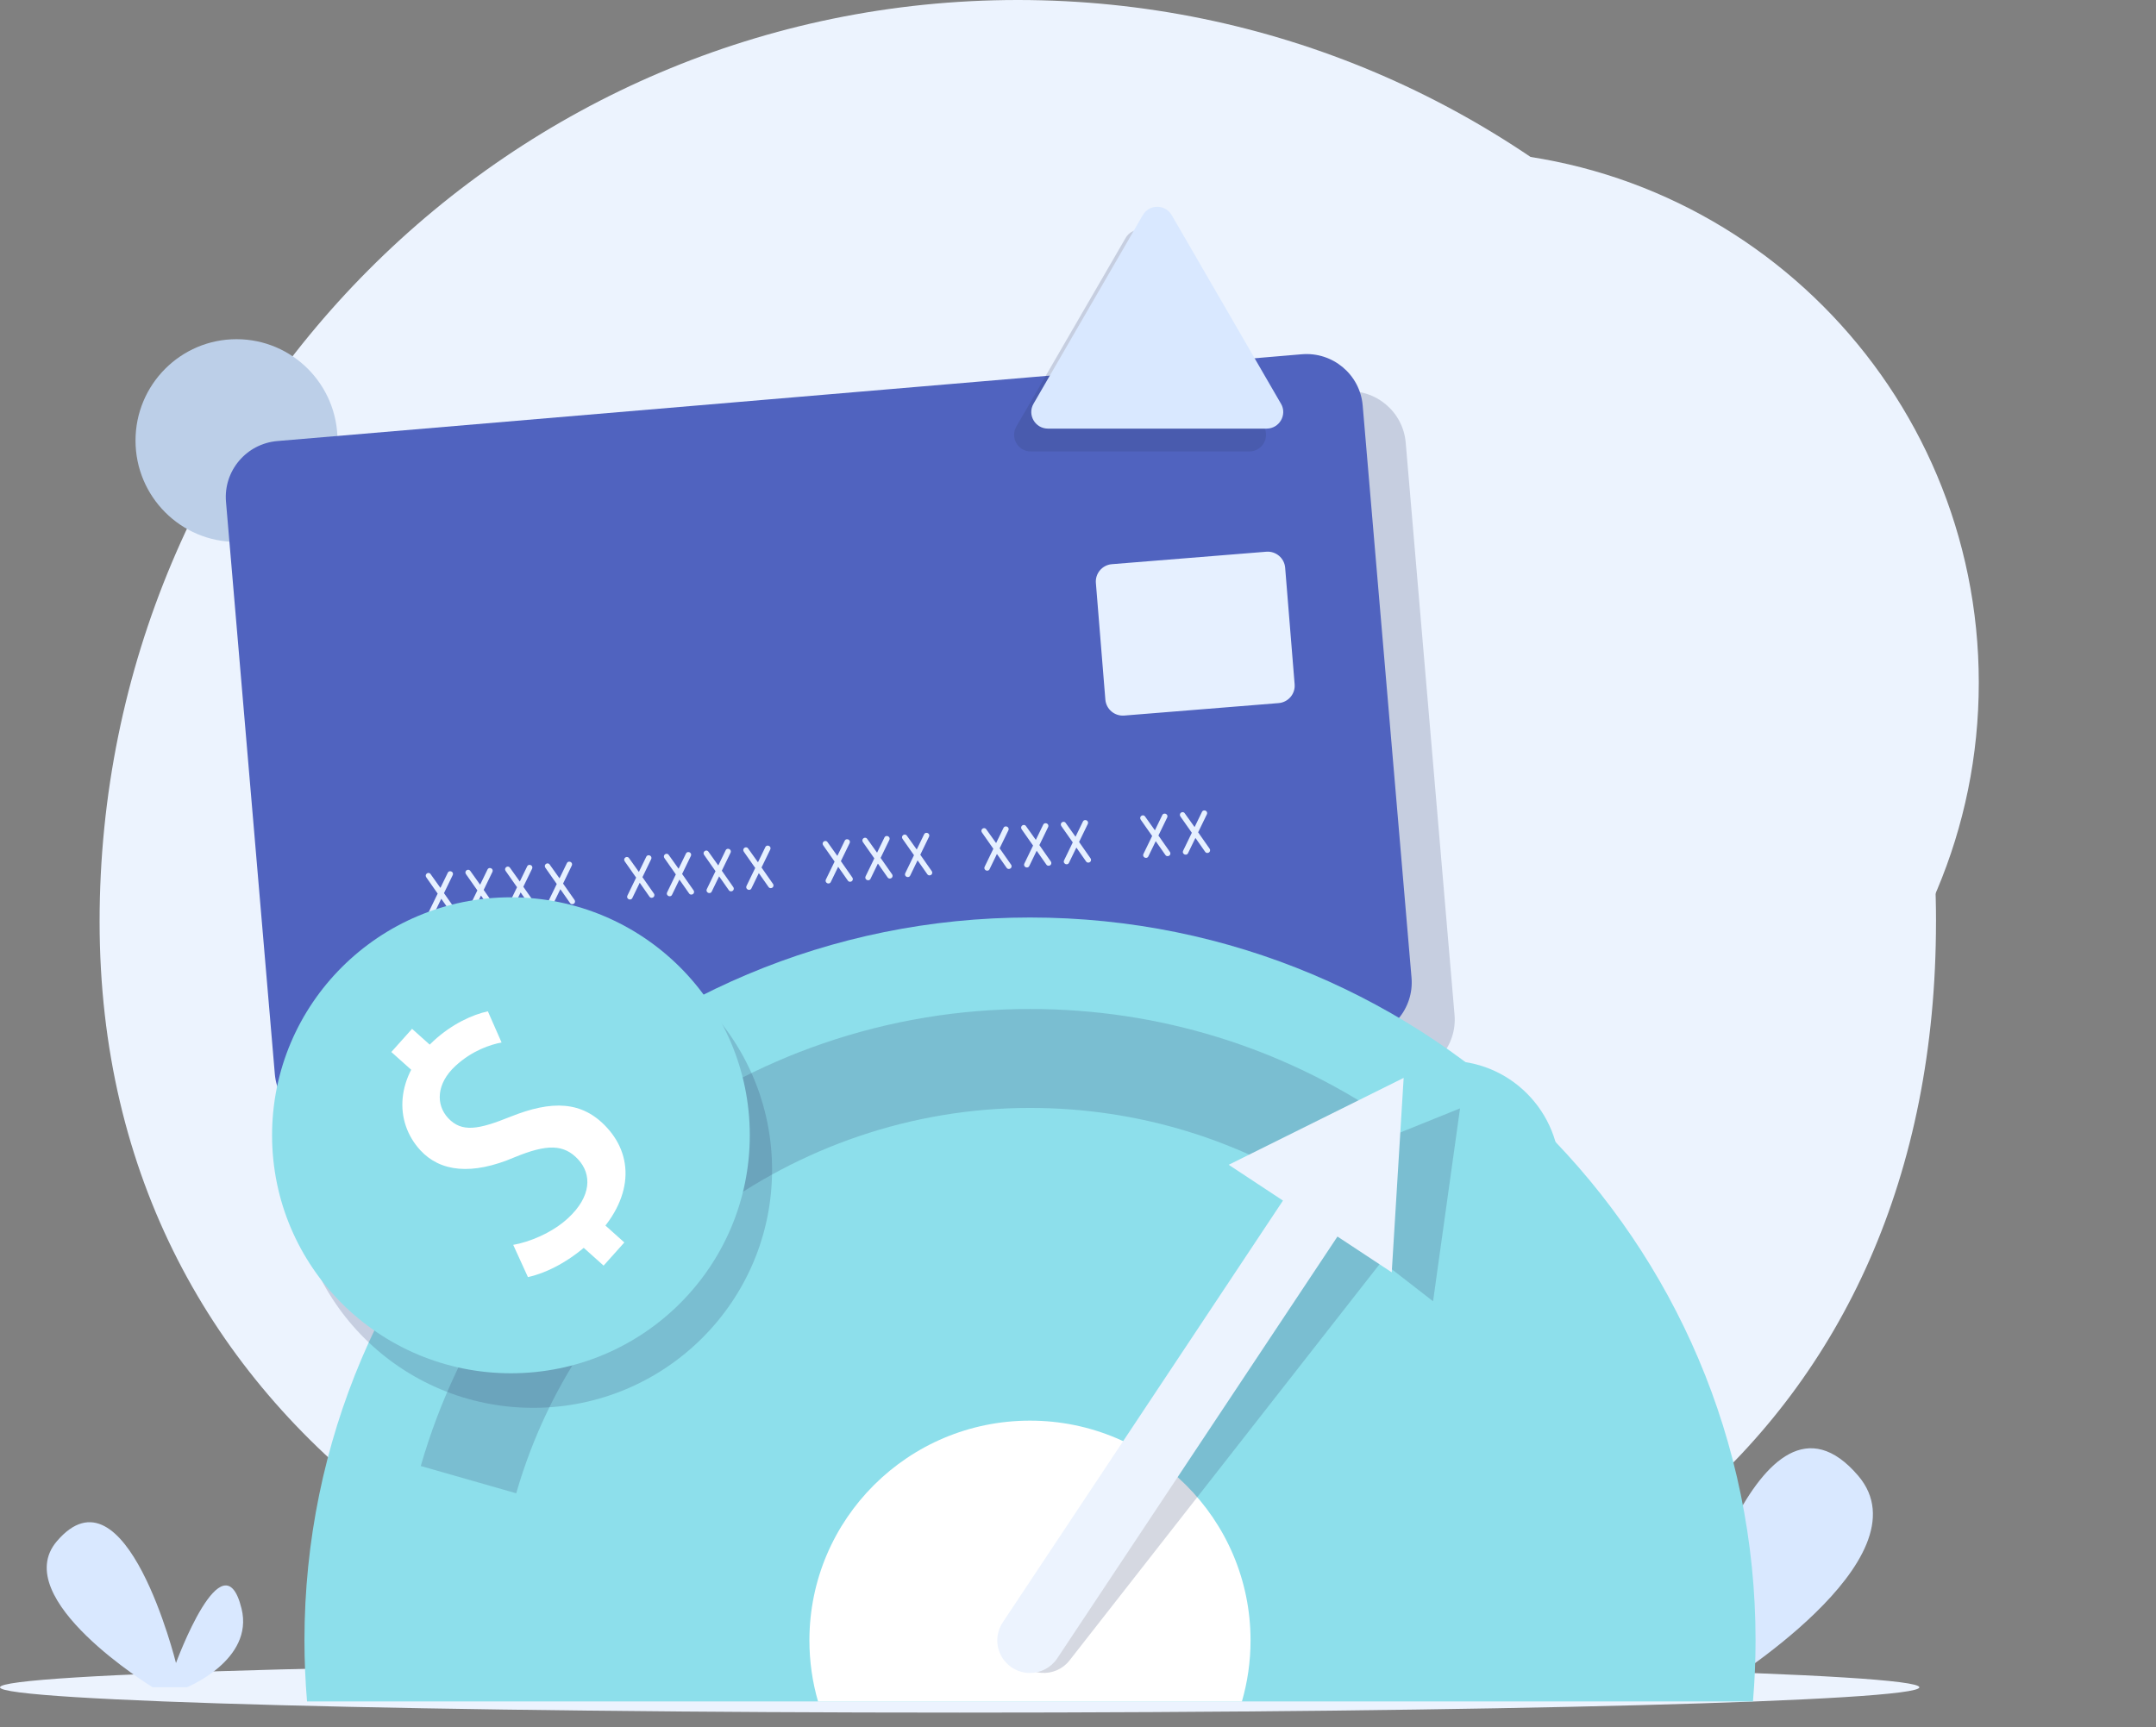 <svg xmlns="http://www.w3.org/2000/svg" width="292" height="234" viewBox="0 0 292 234" fill="none"><rect x="0" y="0" width="292" height="234" fill="#808080" stroke="none"/><path d="M262.203 124.84C262.203 193.786 211.606 231.739 142.923 231.739C74.239 231.739 13.49 193.786 13.49 124.84C13.49 55.894 69.169 0 137.848 0C206.528 0 262.207 55.891 262.207 124.84H262.203Z" fill="#ECF3FE"></path><path d="M196.207 164.55C235.857 164.55 267.999 132.283 267.999 92.48C267.999 52.676 235.857 20.409 196.207 20.409C156.557 20.409 124.414 52.676 124.414 92.48C124.414 132.283 156.557 164.55 196.207 164.55Z" fill="#ECF3FE"></path><path d="M206.812 169.685C212.738 163.729 212.74 154.085 206.816 148.144C200.892 142.203 191.285 142.215 185.358 148.171C179.432 154.127 179.429 163.772 185.354 169.712C191.278 175.653 200.885 175.641 206.812 169.685Z" fill="#8DDFEB"></path><path d="M32.032 73.412C39.587 73.412 45.711 67.264 45.711 59.681C45.711 52.097 39.587 45.949 32.032 45.949C24.478 45.949 18.354 52.097 18.354 59.681C18.354 67.264 24.478 73.412 32.032 73.412Z" fill="#BCCFE8"></path><path d="M226.191 228.573C226.191 228.573 212.968 223.237 215.449 213.144C219.04 198.521 228.307 223.819 228.307 223.819C228.307 223.819 238.157 184.082 251.671 199.919C261.295 211.198 232.869 228.576 232.869 228.576" fill="#D9E8FF"></path><path d="M129.974 232C201.757 232 259.949 230.466 259.949 228.573C259.949 226.68 201.757 225.146 129.974 225.146C58.191 225.146 0 226.68 0 228.573C0 230.466 58.191 232 129.974 232Z" fill="#ECF3FE"></path><path d="M25.296 228.573C25.296 228.573 34.427 224.888 32.715 217.917C30.234 207.82 23.835 225.285 23.835 225.285C23.835 225.285 17.034 197.848 7.702 208.784C1.055 216.572 20.685 228.573 20.685 228.573" fill="#D9E8FF"></path><g style="mix-blend-mode:multiply" opacity="0.2"><path d="M182.127 53.022L43.397 64.777C39.194 65.133 36.077 68.817 36.434 73.005L43.047 150.518C43.405 154.706 47.102 157.813 51.304 157.457L190.034 145.701C194.237 145.345 197.354 141.661 196.997 137.473L190.383 59.961C190.026 55.772 186.329 52.666 182.127 53.022Z" fill="#2F3C68"></path></g><path d="M176.301 47.991L37.571 59.746C33.368 60.102 30.251 63.786 30.608 67.974L37.221 145.487C37.579 149.675 41.275 152.782 45.478 152.426L184.208 140.67C188.411 140.314 191.528 136.63 191.171 132.442L184.557 54.929C184.2 50.741 180.503 47.635 176.301 47.991Z" fill="#5063BF"></path><path d="M59.766 121.747L58.76 123.821C58.702 123.941 58.605 124.007 58.465 124.019C58.36 124.026 58.267 123.996 58.189 123.926C58.108 123.856 58.065 123.779 58.057 123.686C58.053 123.616 58.069 123.543 58.104 123.469L59.276 121.051L57.755 118.88C57.696 118.795 57.661 118.714 57.657 118.64C57.65 118.548 57.681 118.462 57.747 118.385C57.813 118.308 57.894 118.265 57.987 118.257C58.127 118.246 58.236 118.296 58.314 118.408L59.649 120.281L60.647 118.226C60.709 118.099 60.806 118.033 60.942 118.021C61.043 118.014 61.136 118.041 61.218 118.106C61.299 118.172 61.342 118.253 61.35 118.35C61.354 118.416 61.342 118.486 61.311 118.551L60.131 120.989L61.684 123.21C61.722 123.264 61.746 123.326 61.75 123.392C61.758 123.496 61.73 123.585 61.664 123.659C61.598 123.732 61.517 123.775 61.416 123.783C61.272 123.794 61.163 123.744 61.086 123.636L59.766 121.751V121.747Z" fill="#E6F0FF"></path><path d="M65.143 121.314L64.137 123.388C64.079 123.508 63.982 123.574 63.842 123.585C63.737 123.593 63.644 123.562 63.566 123.493C63.485 123.423 63.442 123.345 63.434 123.253C63.43 123.183 63.446 123.109 63.481 123.036L64.653 120.618L63.131 118.447C63.073 118.362 63.038 118.281 63.034 118.207C63.027 118.114 63.058 118.029 63.124 117.952C63.19 117.874 63.271 117.832 63.364 117.824C63.504 117.812 63.613 117.863 63.691 117.975L65.026 119.848L66.024 117.793C66.086 117.665 66.183 117.6 66.319 117.588C66.42 117.58 66.513 117.607 66.595 117.673C66.676 117.739 66.719 117.82 66.727 117.917C66.731 117.983 66.719 118.052 66.688 118.118L65.508 120.556L67.061 122.777C67.1 122.831 67.123 122.893 67.127 122.959C67.134 123.063 67.107 123.152 67.041 123.226C66.975 123.299 66.894 123.342 66.793 123.349C66.649 123.361 66.54 123.311 66.463 123.202L65.143 121.318V121.314Z" fill="#E6F0FF"></path><path d="M70.516 120.881L69.51 122.955C69.452 123.075 69.355 123.14 69.215 123.152C69.11 123.16 69.017 123.129 68.939 123.059C68.862 122.99 68.815 122.912 68.807 122.823C68.803 122.754 68.819 122.68 68.854 122.606L70.026 120.188L68.504 118.017C68.446 117.932 68.411 117.851 68.407 117.778C68.4 117.685 68.431 117.6 68.497 117.522C68.563 117.445 68.644 117.402 68.737 117.395C68.877 117.383 68.986 117.433 69.064 117.545L70.399 119.418L71.397 117.364C71.459 117.236 71.556 117.17 71.692 117.159C71.793 117.151 71.886 117.178 71.968 117.244C72.049 117.309 72.092 117.391 72.1 117.487C72.104 117.553 72.092 117.623 72.061 117.689L70.877 120.126L72.43 122.347C72.469 122.401 72.492 122.463 72.496 122.529C72.504 122.634 72.476 122.723 72.41 122.796C72.344 122.87 72.263 122.912 72.158 122.92C72.014 122.932 71.906 122.881 71.828 122.773L70.508 120.889L70.516 120.881Z" fill="#E6F0FF"></path><path d="M75.895 120.447L74.889 122.521C74.831 122.641 74.734 122.707 74.594 122.718C74.489 122.726 74.396 122.695 74.318 122.626C74.237 122.556 74.194 122.479 74.186 122.386C74.182 122.316 74.198 122.243 74.233 122.169L75.405 119.751L73.883 117.58C73.825 117.495 73.79 117.414 73.786 117.34C73.779 117.247 73.81 117.162 73.876 117.089C73.942 117.015 74.023 116.969 74.116 116.961C74.256 116.949 74.365 117 74.442 117.112L75.778 118.985L76.776 116.93C76.838 116.802 76.935 116.737 77.071 116.725C77.172 116.717 77.265 116.744 77.347 116.81C77.428 116.876 77.471 116.957 77.479 117.054C77.483 117.12 77.471 117.189 77.44 117.255L76.26 119.693L77.813 121.914C77.851 121.968 77.875 122.03 77.879 122.096C77.886 122.2 77.859 122.289 77.793 122.362C77.727 122.436 77.646 122.479 77.541 122.486C77.397 122.498 77.288 122.448 77.211 122.339L75.891 120.455L75.895 120.447Z" fill="#E6F0FF"></path><path d="M86.645 119.58L85.639 121.654C85.581 121.774 85.484 121.84 85.344 121.852C85.239 121.86 85.146 121.829 85.068 121.763C84.987 121.693 84.944 121.616 84.936 121.523C84.932 121.453 84.948 121.38 84.983 121.306L86.155 118.888L84.633 116.717C84.575 116.632 84.54 116.551 84.536 116.477C84.529 116.384 84.56 116.299 84.626 116.222C84.692 116.145 84.773 116.102 84.866 116.094C85.006 116.083 85.115 116.133 85.192 116.245L86.528 118.118L87.526 116.063C87.588 115.936 87.685 115.87 87.821 115.858C87.922 115.85 88.015 115.878 88.097 115.943C88.178 116.009 88.221 116.09 88.229 116.187C88.233 116.253 88.221 116.323 88.19 116.388L87.01 118.826L88.563 121.047C88.601 121.101 88.625 121.163 88.629 121.229C88.636 121.333 88.609 121.422 88.543 121.496C88.477 121.569 88.396 121.612 88.295 121.62C88.151 121.631 88.042 121.581 87.965 121.473L86.645 119.588V119.58Z" fill="#E6F0FF"></path><path d="M92.022 119.143L91.016 121.217C90.958 121.337 90.861 121.403 90.721 121.415C90.616 121.422 90.523 121.391 90.445 121.322C90.368 121.252 90.321 121.175 90.313 121.086C90.309 121.016 90.325 120.942 90.36 120.869L91.532 118.451L90.01 116.28C89.952 116.195 89.917 116.114 89.913 116.04C89.906 115.947 89.937 115.862 90.003 115.789C90.069 115.711 90.15 115.669 90.243 115.661C90.383 115.649 90.492 115.7 90.569 115.812L91.905 117.685L92.903 115.63C92.965 115.502 93.062 115.436 93.198 115.425C93.299 115.417 93.392 115.444 93.474 115.51C93.555 115.576 93.598 115.657 93.606 115.754C93.609 115.82 93.598 115.889 93.567 115.955L92.383 118.393L93.936 120.614C93.975 120.668 93.998 120.73 94.002 120.795C94.009 120.9 93.982 120.989 93.916 121.062C93.85 121.136 93.769 121.179 93.664 121.186C93.52 121.198 93.412 121.148 93.334 121.039L92.014 119.155L92.022 119.143Z" fill="#E6F0FF"></path><path d="M97.397 118.71L96.391 120.784C96.333 120.904 96.236 120.97 96.096 120.981C95.991 120.989 95.898 120.958 95.82 120.889C95.739 120.819 95.696 120.741 95.688 120.649C95.684 120.579 95.7 120.505 95.735 120.432L96.907 118.014L95.385 115.843C95.327 115.758 95.292 115.677 95.288 115.603C95.281 115.51 95.312 115.425 95.378 115.348C95.444 115.27 95.525 115.228 95.618 115.22C95.758 115.208 95.867 115.259 95.944 115.371L97.28 117.244L98.278 115.189C98.34 115.061 98.437 114.996 98.573 114.984C98.674 114.976 98.767 115.003 98.849 115.069C98.93 115.135 98.973 115.216 98.981 115.313C98.984 115.379 98.973 115.448 98.942 115.514L97.761 117.952L99.314 120.173C99.353 120.227 99.377 120.289 99.381 120.355C99.388 120.459 99.361 120.548 99.295 120.622C99.229 120.695 99.148 120.738 99.043 120.745C98.899 120.757 98.79 120.707 98.713 120.598L97.393 118.714L97.397 118.71Z" fill="#E6F0FF"></path><path d="M102.773 118.277L101.768 120.351C101.71 120.471 101.613 120.536 101.473 120.548C101.368 120.556 101.275 120.525 101.197 120.455C101.116 120.386 101.073 120.308 101.065 120.215C101.061 120.146 101.077 120.072 101.112 119.999L102.284 117.58L100.762 115.41C100.704 115.324 100.669 115.243 100.665 115.17C100.657 115.077 100.689 114.992 100.755 114.914C100.821 114.837 100.902 114.794 100.995 114.787C101.135 114.775 101.244 114.825 101.321 114.938L102.657 116.81L103.655 114.756C103.717 114.628 103.814 114.562 103.95 114.551C104.051 114.543 104.144 114.57 104.226 114.636C104.307 114.702 104.35 114.783 104.358 114.879C104.361 114.945 104.35 115.015 104.319 115.081L103.138 117.518L104.692 119.739C104.73 119.794 104.754 119.855 104.758 119.921C104.765 120.026 104.738 120.115 104.672 120.188C104.606 120.262 104.525 120.304 104.424 120.312C104.28 120.324 104.171 120.273 104.094 120.165L102.773 118.281V118.277Z" fill="#E6F0FF"></path><path d="M113.523 117.41L112.518 119.484C112.46 119.604 112.363 119.67 112.223 119.681C112.118 119.689 112.025 119.658 111.947 119.588C111.869 119.519 111.823 119.441 111.815 119.348C111.811 119.279 111.827 119.205 111.862 119.132L113.034 116.713L111.512 114.543C111.454 114.458 111.419 114.376 111.415 114.303C111.407 114.21 111.439 114.125 111.505 114.051C111.571 113.974 111.652 113.931 111.745 113.924C111.885 113.912 111.994 113.962 112.071 114.074L113.407 115.947L114.405 113.893C114.467 113.765 114.564 113.699 114.7 113.688C114.801 113.68 114.894 113.707 114.976 113.773C115.057 113.838 115.1 113.92 115.108 114.016C115.111 114.082 115.1 114.152 115.069 114.218L113.885 116.655L115.438 118.876C115.476 118.93 115.5 118.992 115.504 119.058C115.511 119.163 115.484 119.252 115.418 119.325C115.352 119.399 115.271 119.441 115.166 119.449C115.022 119.461 114.913 119.41 114.836 119.302L113.516 117.418L113.523 117.41Z" fill="#E6F0FF"></path><path d="M118.902 116.976L117.897 119.05C117.839 119.17 117.741 119.236 117.602 119.248C117.497 119.255 117.404 119.225 117.326 119.155C117.245 119.085 117.202 119.008 117.194 118.915C117.19 118.845 117.206 118.772 117.241 118.698L118.413 116.28L116.891 114.109C116.833 114.024 116.798 113.943 116.794 113.869C116.786 113.777 116.817 113.691 116.883 113.614C116.949 113.537 117.031 113.494 117.124 113.486C117.264 113.475 117.373 113.525 117.45 113.637L118.786 115.51L119.784 113.455C119.846 113.328 119.943 113.262 120.079 113.25C120.18 113.243 120.273 113.27 120.354 113.335C120.436 113.401 120.479 113.482 120.487 113.579C120.49 113.645 120.479 113.715 120.448 113.78L119.267 116.218L120.82 118.439C120.859 118.493 120.883 118.555 120.886 118.621C120.894 118.725 120.867 118.814 120.801 118.888C120.735 118.961 120.653 119.004 120.549 119.012C120.405 119.023 120.296 118.973 120.219 118.865L118.899 116.98L118.902 116.976Z" fill="#E6F0FF"></path><path d="M124.275 116.543L123.27 118.617C123.212 118.737 123.115 118.803 122.975 118.814C122.87 118.822 122.777 118.791 122.699 118.725C122.618 118.656 122.575 118.578 122.567 118.486C122.563 118.416 122.579 118.342 122.614 118.269L123.786 115.851L122.264 113.68C122.206 113.595 122.171 113.513 122.167 113.44C122.159 113.347 122.19 113.262 122.256 113.185C122.322 113.107 122.404 113.065 122.497 113.057C122.637 113.045 122.746 113.096 122.823 113.208L124.159 115.081L125.157 113.026C125.219 112.898 125.316 112.832 125.452 112.821C125.553 112.813 125.646 112.84 125.728 112.906C125.809 112.972 125.852 113.053 125.86 113.15C125.863 113.216 125.852 113.285 125.821 113.351L124.64 115.789L126.193 118.01C126.232 118.064 126.256 118.126 126.259 118.191C126.267 118.296 126.24 118.385 126.174 118.458C126.108 118.532 126.027 118.575 125.926 118.582C125.782 118.594 125.673 118.544 125.596 118.435L124.275 116.551V116.543Z" fill="#E6F0FF"></path><path d="M135.025 115.676L134.02 117.75C133.962 117.87 133.865 117.936 133.725 117.948C133.62 117.955 133.527 117.924 133.449 117.855C133.371 117.785 133.325 117.708 133.317 117.615C133.313 117.545 133.329 117.472 133.364 117.398L134.536 114.98L133.014 112.809C132.956 112.724 132.921 112.643 132.917 112.569C132.909 112.476 132.94 112.391 133.006 112.314C133.072 112.237 133.154 112.194 133.247 112.186C133.387 112.175 133.496 112.225 133.573 112.337L134.909 114.21L135.907 112.155C135.969 112.028 136.066 111.962 136.202 111.95C136.303 111.943 136.396 111.97 136.478 112.035C136.559 112.101 136.602 112.182 136.61 112.279C136.613 112.345 136.602 112.415 136.571 112.48L135.387 114.918L136.94 117.139C136.978 117.193 137.002 117.255 137.006 117.321C137.013 117.425 136.986 117.514 136.92 117.588C136.854 117.661 136.773 117.704 136.668 117.712C136.524 117.723 136.415 117.673 136.338 117.565L135.018 115.68L135.025 115.676Z" fill="#E6F0FF"></path><path d="M140.404 115.243L139.399 117.317C139.341 117.437 139.243 117.503 139.104 117.514C138.999 117.522 138.906 117.491 138.828 117.421C138.746 117.352 138.704 117.274 138.696 117.182C138.692 117.112 138.708 117.038 138.743 116.965L139.915 114.547L138.393 112.376C138.335 112.291 138.3 112.21 138.296 112.136C138.288 112.043 138.319 111.958 138.385 111.881C138.451 111.803 138.533 111.761 138.626 111.753C138.766 111.741 138.875 111.792 138.952 111.904L140.288 113.777L141.286 111.722C141.348 111.594 141.445 111.529 141.581 111.517C141.682 111.509 141.775 111.536 141.856 111.602C141.938 111.668 141.981 111.749 141.988 111.846C141.992 111.912 141.981 111.981 141.95 112.047L140.769 114.485L142.322 116.706C142.361 116.76 142.384 116.822 142.388 116.888C142.396 116.992 142.369 117.081 142.303 117.154C142.237 117.228 142.155 117.271 142.051 117.278C141.907 117.29 141.798 117.24 141.721 117.131L140.4 115.247L140.404 115.243Z" fill="#E6F0FF"></path><path d="M145.781 114.81L144.776 116.884C144.717 117.004 144.62 117.069 144.481 117.081C144.376 117.089 144.283 117.058 144.205 116.988C144.123 116.919 144.081 116.841 144.073 116.752C144.069 116.683 144.085 116.609 144.12 116.535L145.292 114.117L143.77 111.946C143.712 111.861 143.677 111.78 143.673 111.707C143.665 111.614 143.696 111.529 143.762 111.455C143.828 111.378 143.91 111.335 144.003 111.327C144.143 111.316 144.252 111.366 144.329 111.478L145.665 113.351L146.663 111.296C146.725 111.169 146.822 111.103 146.958 111.091C147.059 111.084 147.152 111.111 147.233 111.176C147.315 111.242 147.358 111.324 147.365 111.42C147.369 111.486 147.358 111.556 147.327 111.621L146.146 114.059L147.699 116.28C147.738 116.334 147.761 116.396 147.765 116.462C147.773 116.566 147.746 116.655 147.68 116.729C147.614 116.802 147.532 116.845 147.431 116.853C147.288 116.864 147.179 116.814 147.101 116.706L145.781 114.821V114.81Z" fill="#E6F0FF"></path><path d="M156.531 113.943L155.526 116.017C155.467 116.137 155.37 116.203 155.231 116.214C155.126 116.222 155.033 116.191 154.955 116.121C154.877 116.052 154.831 115.974 154.823 115.882C154.819 115.812 154.835 115.738 154.87 115.665L156.042 113.247L154.52 111.076C154.462 110.991 154.427 110.909 154.423 110.836C154.415 110.743 154.446 110.658 154.512 110.581C154.578 110.503 154.66 110.461 154.753 110.453C154.893 110.441 155.002 110.492 155.079 110.604L156.415 112.477L157.413 110.422C157.475 110.294 157.572 110.228 157.708 110.217C157.809 110.209 157.902 110.236 157.983 110.302C158.065 110.368 158.108 110.449 158.115 110.546C158.119 110.612 158.108 110.681 158.077 110.747L156.892 113.185L158.445 115.406C158.484 115.46 158.508 115.522 158.511 115.587C158.519 115.692 158.492 115.781 158.426 115.854C158.36 115.928 158.278 115.971 158.174 115.978C158.03 115.99 157.921 115.94 157.844 115.831L156.524 113.947L156.531 113.943Z" fill="#E6F0FF"></path><path d="M161.906 113.506L160.901 115.58C160.842 115.7 160.745 115.765 160.606 115.777C160.501 115.785 160.408 115.754 160.33 115.684C160.248 115.615 160.206 115.537 160.198 115.448C160.194 115.379 160.21 115.305 160.245 115.231L161.417 112.813L159.895 110.642C159.837 110.557 159.802 110.476 159.798 110.403C159.79 110.31 159.821 110.225 159.887 110.147C159.953 110.07 160.035 110.027 160.128 110.02C160.268 110.008 160.377 110.058 160.454 110.17L161.79 112.043L162.788 109.989C162.85 109.861 162.947 109.795 163.083 109.784C163.184 109.776 163.277 109.803 163.358 109.869C163.44 109.934 163.483 110.016 163.49 110.112C163.494 110.178 163.483 110.248 163.452 110.314L162.271 112.751L163.824 114.972C163.863 115.026 163.886 115.088 163.89 115.154C163.898 115.259 163.871 115.348 163.805 115.421C163.739 115.495 163.657 115.537 163.556 115.545C163.413 115.557 163.304 115.506 163.226 115.398L161.906 113.514V113.506Z" fill="#E6F0FF"></path><path d="M171.5 74.74L150.595 76.427C149.289 76.532 148.316 77.673 148.422 78.974L149.705 94.767C149.811 96.069 150.955 97.038 152.261 96.933L173.167 95.246C174.473 95.14 175.446 94 175.34 92.698L174.056 76.906C173.951 75.604 172.806 74.635 171.5 74.74Z" fill="#E6F0FF"></path><g style="mix-blend-mode:multiply" opacity="0.2"><path d="M171.159 57.784L156.358 32.235C155.489 30.734 153.318 30.734 152.448 32.235L137.648 57.784C136.778 59.285 137.865 61.158 139.605 61.158H169.206C170.945 61.158 172.032 59.282 171.163 57.784H171.159Z" fill="#2F3C68"></path></g><path d="M237.415 230.491C237.644 227.763 237.765 225.004 237.765 222.218C237.765 168.133 193.771 124.29 139.499 124.29C85.228 124.29 41.234 168.133 41.234 222.214C41.234 225 41.355 227.759 41.584 230.487H237.415V230.491Z" fill="#8DDFEB"></path><g style="mix-blend-mode:multiply" opacity="0.2"><path d="M69.915 202.291L56.986 198.596C59.529 189.762 63.474 181.432 68.712 173.832C73.872 166.349 80.162 159.756 87.403 154.234C94.725 148.655 102.84 144.309 111.525 141.33C120.506 138.246 129.917 136.683 139.5 136.683C156.847 136.683 173.562 141.818 187.838 151.53L180.255 162.6C168.223 154.412 154.129 150.086 139.5 150.086C107.375 150.086 78.76 171.553 69.915 202.291Z" fill="#2F3C68"></path></g><path d="M168.2 230.49C168.961 227.863 169.369 225.089 169.369 222.218C169.369 205.777 155.993 192.448 139.496 192.448C122.999 192.448 109.623 205.777 109.623 222.218C109.623 225.089 110.031 227.863 110.792 230.49H168.196H168.2Z" fill="white"></path><g style="mix-blend-mode:multiply" opacity="0.2"><path d="M72.217 190.714C90.084 190.714 104.567 176.28 104.567 158.475C104.567 140.67 90.084 126.236 72.217 126.236C54.351 126.236 39.867 140.67 39.867 158.475C39.867 176.28 54.351 190.714 72.217 190.714Z" fill="#2F3C68"></path></g><path d="M69.198 186.032C87.064 186.032 101.548 171.598 101.548 153.793C101.548 135.988 87.064 121.554 69.198 121.554C51.331 121.554 36.848 135.988 36.848 153.793C36.848 171.598 51.331 186.032 69.198 186.032Z" fill="#8DDFEB"></path><g style="mix-blend-mode:multiply" opacity="0.2"><path d="M197.743 150.144L173.201 160.054L180.154 165.455L137.876 219.502C136.374 221.425 136.719 224.195 138.645 225.692C139.356 226.246 140.183 226.548 141.021 226.613C142.454 226.726 143.91 226.141 144.857 224.926L187.135 170.88L194.089 176.281L197.743 150.144Z" fill="#2F3C68"></path></g><path d="M190.11 146.016L166.41 157.79L173.76 162.638L135.804 219.784C134.456 221.816 135.012 224.551 137.05 225.898C137.803 226.393 138.65 226.633 139.488 226.633C140.925 226.633 142.33 225.936 143.185 224.656L181.141 167.51L188.491 172.358L190.106 146.016H190.11Z" fill="#ECF3FE"></path><path d="M173.489 54.689L158.688 29.14C157.819 27.638 155.648 27.638 154.778 29.14L139.978 54.689C139.108 56.19 140.195 58.063 141.935 58.063H171.536C173.275 58.063 174.362 56.186 173.493 54.689H173.489Z" fill="#D9E8FF"></path><path d="M69.51 168.636C71.598 168.282 74.733 167.058 76.933 165.022C80.133 162.062 80.159 159.07 78.307 157.067C76.363 154.965 74.053 154.972 69.687 156.772C63.901 159.247 59.628 158.736 56.944 155.836C53.338 151.934 53.528 145.812 58.731 141C61.185 138.735 63.98 137.445 66.074 137L67.933 141.223C66.428 141.498 63.934 142.316 61.683 144.398C59.078 146.801 59.019 149.649 60.681 151.45C62.534 153.453 64.811 153.014 69.079 151.299C74.76 149.014 78.857 149.125 82.182 152.733C86.115 156.988 85.585 163.044 79.832 168.361C77.181 170.809 74.125 172.426 71.5 173.003L69.504 168.629L69.51 168.636Z" fill="white"></path><rect x="53" y="142.51" width="4.21" height="5.788" transform="rotate(-48.171 53 142.51)" fill="white"></rect><rect x="77.436" y="167.589" width="4.21" height="5.788" transform="rotate(-48.171 77.436 167.589)" fill="white"></rect></svg>